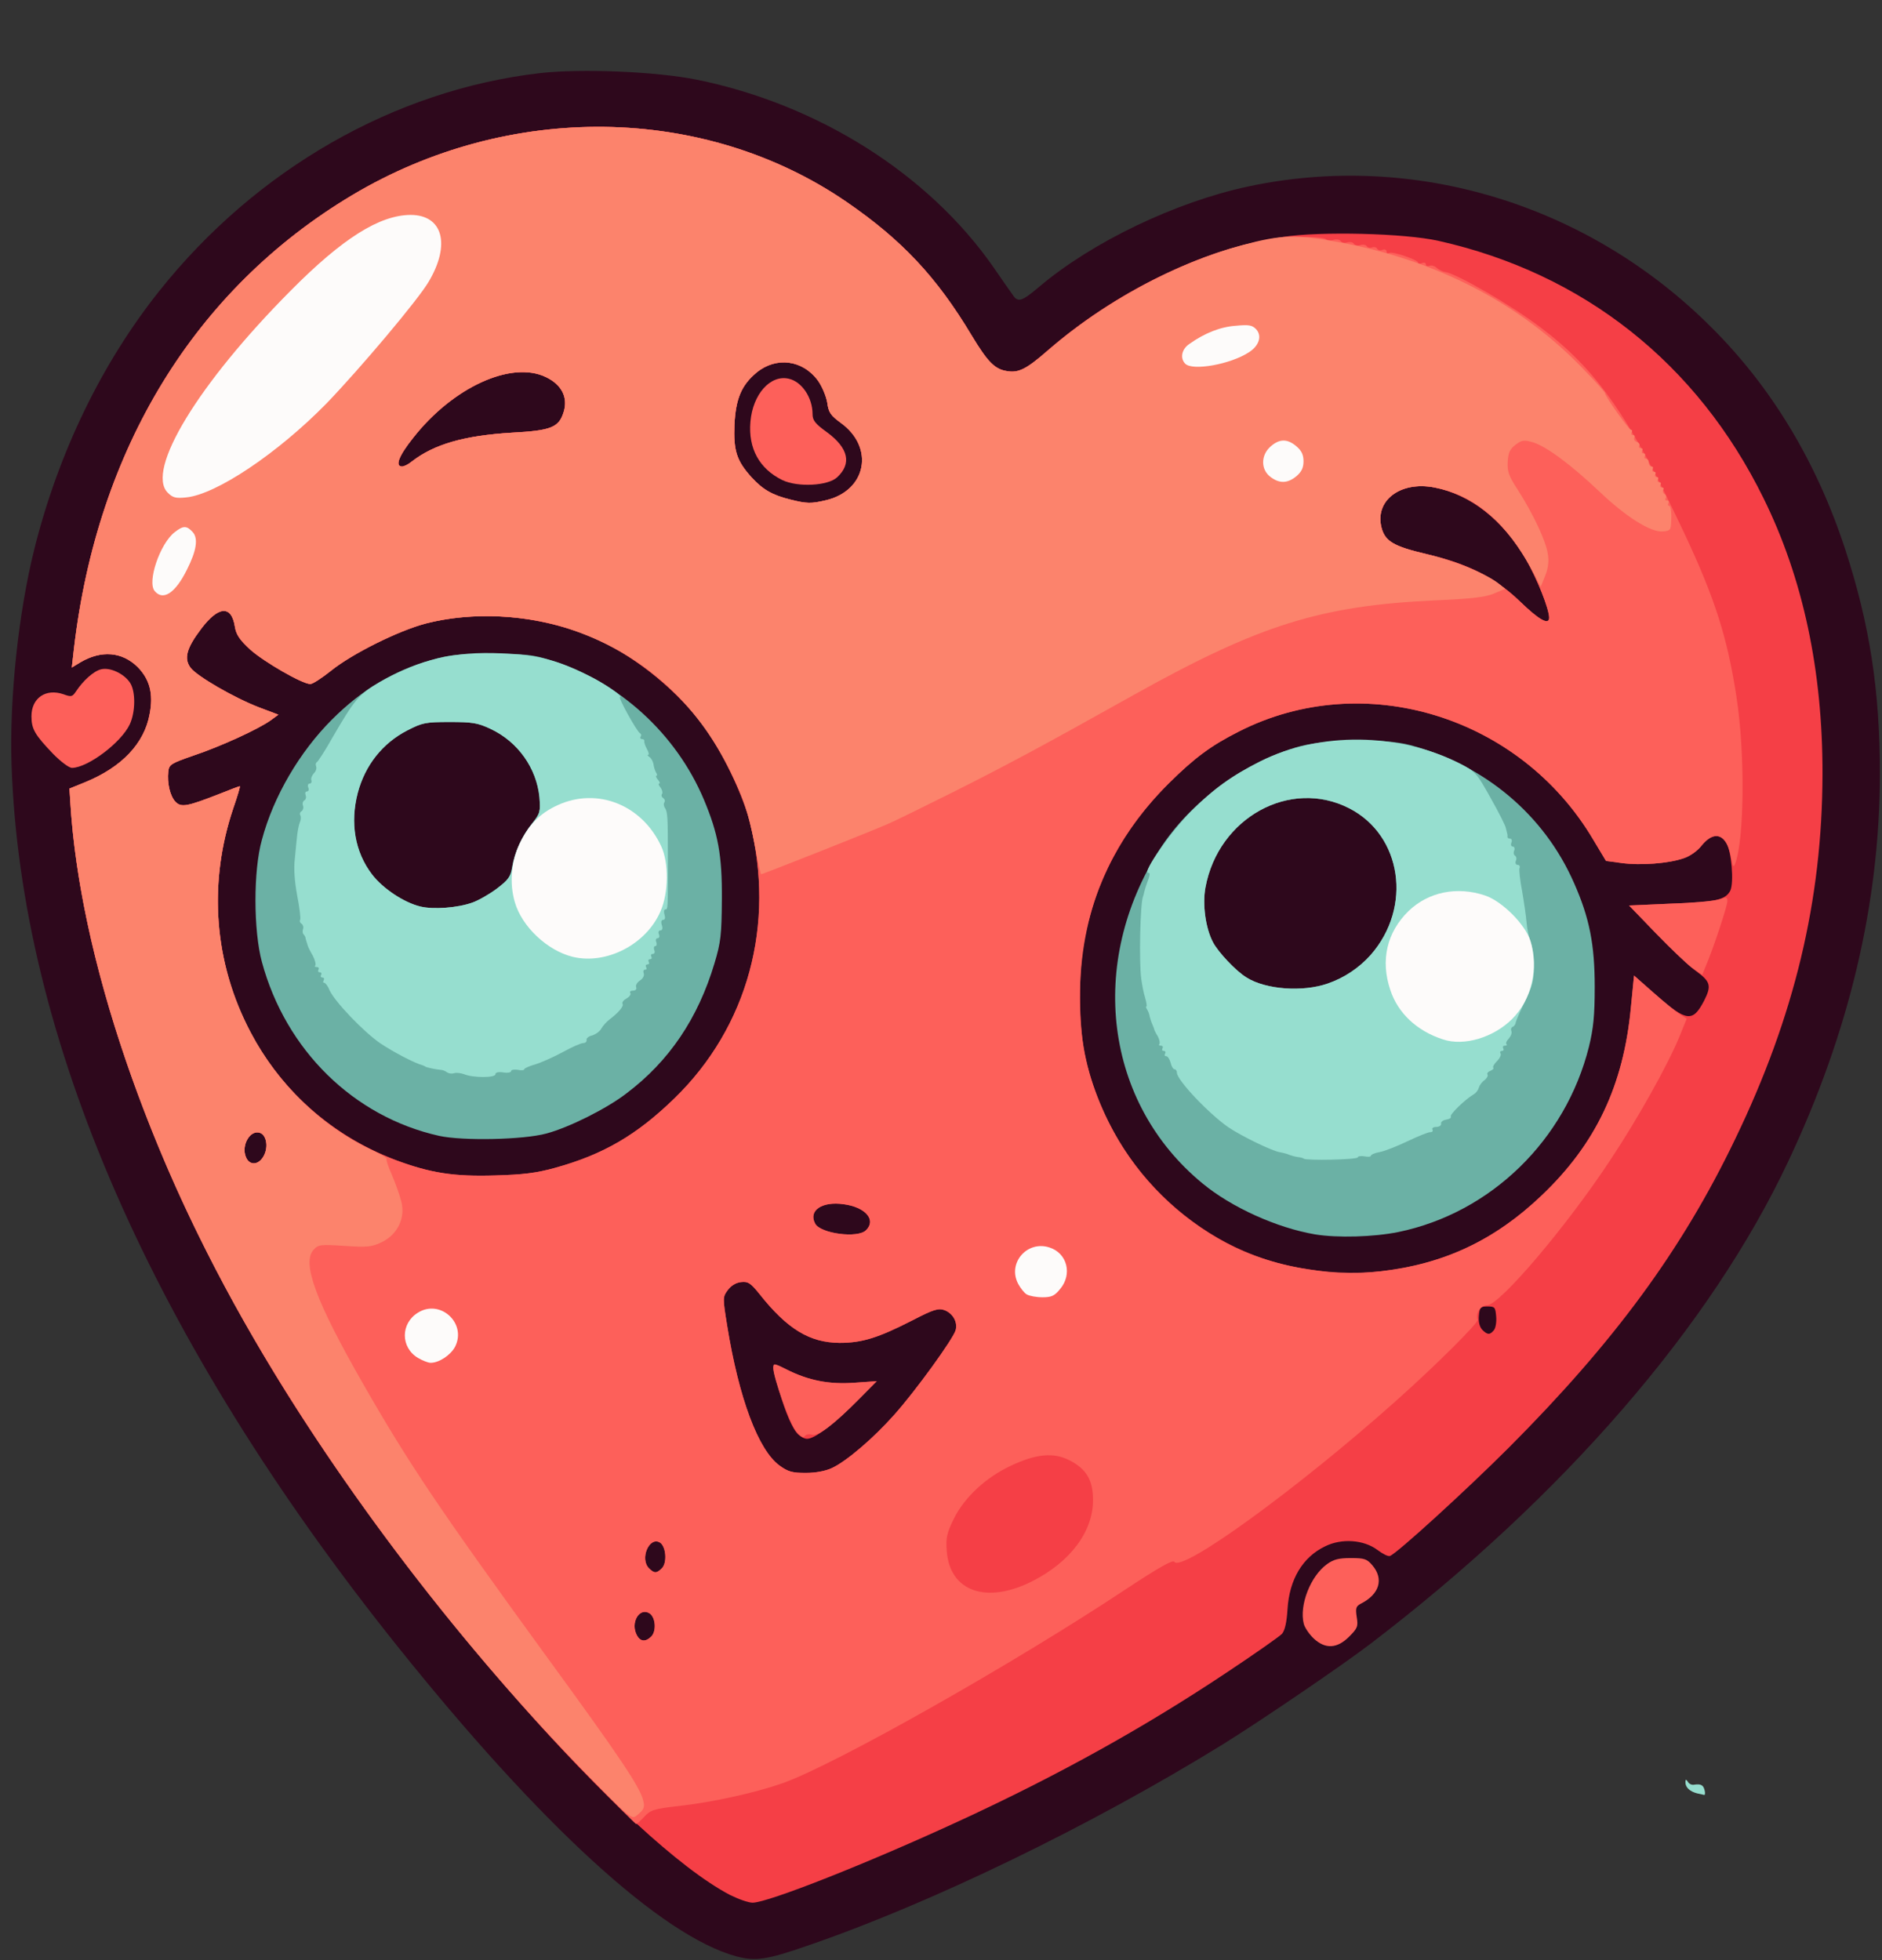 <?xml version="1.0" encoding="utf-8"?>
<!-- Generator: Adobe Illustrator 27.4.0, SVG Export Plug-In . SVG Version: 6.00 Build 0)  -->
<svg version="1.1" baseProfile="tiny" id="Layer_1" xmlns="http://www.w3.org/2000/svg" xmlns:xlink="http://www.w3.org/1999/xlink"
	 x="0px" y="0px" viewBox="0 0 718 748" overflow="visible" xml:space="preserve">
<rect x="0" y="0" width="718" height="748" fill="#333333" stroke="none"/>
<path fill="#2E081C" d="M281,746.5c-28.5-7.7-74.7-50-129.5-118.5C58.2,511.3,7.8,396.1,4.4,291.5c-0.8-25.1,2.6-57.5,8.7-82
	c9.2-36.8,25.7-70.9,47.7-98.5c37-46.5,89.8-76.7,145.2-83.1c15.9-1.8,44.3-0.6,59.8,2.5c46.3,9.4,88.3,35.9,113.1,71.4
	c3.3,4.8,6.7,9.7,7.6,10.9c1.9,2.8,3.4,2.3,10-3.3c20.2-17.1,52-32.3,79.5-38.2c63.4-13.6,130,6.7,177,53.8
	c22.9,22.8,40,51.2,50.9,84.4c9.4,28.8,13.3,53.9,13.3,86.1c-0.1,49.2-11.7,98.3-34.9,147.5c-29.6,63-85.9,128-159.3,184.1
	c-10.7,8.2-42,29.5-56.5,38.5c-50.4,31.1-111.4,60.7-158.7,76.9C292.5,747.8,288.2,748.4,281,746.5z"/>
<path fill="#F53F46" d="M278.4,723C239.9,702.7,159.2,611.3,109,531c-47.9-76.6-78.3-159.8-82.2-225.3l-0.3-4.8l5.9-2.4
	c14-5.7,22.7-14.8,24.7-26.1c1.5-7.7,0-13.2-4.6-17.9c-5.9-5.8-13.8-6.5-21.8-1.8l-3.3,2l0.8-7.1c8.9-76.4,46.2-137.3,106.1-173.1
	c59.8-35.7,134.3-34.7,188.6,2.5c21.1,14.5,34.4,28.6,47.8,51c6.1,10.1,8.8,12.9,13.5,13.6c4.3,0.7,7.5-0.8,14.8-7.3
	c26.3-23,59.7-39.2,90.5-43.9c14.3-2.2,46.4-1.4,59.3,1.5c55.3,12.4,98.7,46.7,124,98.2c15.1,30.6,22.6,65.9,22.5,105.4
	c-0.1,48-10.7,92.3-33.3,139.1c-20.4,42.5-46.2,77.5-86.5,117.9c-15.9,15.9-42.5,40.2-45.2,41.2c-0.7,0.3-2.8-0.8-4.8-2.3
	c-5.2-3.9-13.6-4.5-19.9-1.4c-8.6,4.1-13.7,12.6-14.4,24c-0.3,5-1,8.1-2.1,9.4c-0.9,1-10.6,7.8-21.6,15.1
	c-31.4,20.9-64.2,39.1-101.5,56.3c-34.6,16-73,31.2-78.9,31.2C285.5,726,281.6,724.6,278.4,723z M248.5,624.4c2-2.1,1.6-7.3-0.7-8.8
	c-3.9-2.4-7.4,3.6-4.8,8.4C244.3,626.4,246.3,626.6,248.5,624.4L248.5,624.4z M252.5,598.4c2.1-2.1,1.6-8.3-0.7-9.8
	c-4.1-2.5-7.8,6.2-4.2,9.8C249.6,600.4,250.5,600.4,252.5,598.4z M317.5,560.1c5.5-2.6,15.7-11.3,23.6-20.2
	c8-8.9,22.7-29.2,23.5-32.4c0.8-3.1-1.1-6.4-4.3-7.6c-2.3-0.8-4.1-0.3-12.2,3.9c-13.1,6.7-19.2,8.6-27.8,8.6
	c-11.4-0.1-19.9-5.2-30.6-18.7c-3.3-4.1-4.3-4.8-6.9-4.5c-2,0.2-3.8,1.3-5.1,3c-2,2.7-2,2.9-0.3,13.5c4.5,27.9,11.9,47.6,20,53.5
	c3.3,2.4,4.9,2.8,10,2.8C311.2,562,315,561.3,317.5,560.1L317.5,560.1z M569.9,507.6c0.7-0.8,1.1-3.2,0.9-5.3
	c-0.3-3.5-0.5-3.8-3.3-3.8c-2.7,0-3,0.3-3.3,3.6c-0.2,2.4,0.3,4.2,1.3,5.3C567.5,509.4,568.4,509.4,569.9,507.6L569.9,507.6z
	 M527.5,485c23.5-2.7,43-12,60.7-28.9c20.6-19.6,31.2-41.9,34-71.7l1.2-12.1l8.4,7.4c11.7,10.2,14,10.4,18.3,2.2
	c2.9-5.7,2.5-7.3-2.8-11.2c-2.7-1.9-9.5-8.4-15.3-14.4l-10.5-10.8l16-0.7c17.1-0.6,20.7-1.4,22.6-4.9c1.5-3,0.5-15.3-1.6-18.5
	c-2.3-3.5-5.7-3.1-9.2,1.1c-1.6,2.1-4.5,4.2-7,5c-5.8,2-16.5,2.8-23.7,1.8l-5.9-0.8l-4.8-8c-27.9-47.3-87.6-65.6-135.2-41.4
	c-10.7,5.4-16.9,10-26.8,19.8c-17.4,17.3-28.4,38-32.4,61c-2.1,11.8-1.9,31.5,0.4,42.6c8.5,41.3,42.6,74.8,82.6,81.4
	C510.5,486.2,515.4,486.3,527.5,485z M330.4,469.4c4-3.9-0.2-8.8-8.5-9.9c-8.3-1.2-13.6,2.4-10.9,7.4
	C313,470.7,327.3,472.6,330.4,469.4z M211.8,445.6c18.4-5.1,31.1-12.5,45.5-26.5c28-27.2,38.7-66.5,28.7-105.6
	c-2.3-9.3-9.1-23.9-15.7-33.7c-8.6-13.1-24.1-26.6-38.8-34c-20.9-10.6-47.1-13.5-69-7.9c-10.4,2.7-28.3,11.6-36.3,18.1
	c-3.4,2.7-6.9,5-7.8,5c-3.1,0-17.6-8.4-22.9-13.1c-4.1-3.8-5.4-5.7-5.9-8.8c-1.3-8.3-6.3-7.9-12.9,0.9c-5.6,7.4-6.6,11.3-4,14.8
	c2.4,3.2,16.5,11.4,26.1,15.1l7.4,2.8l-3,2.2c-4.8,3.4-19.2,10-29.4,13.4c-8.6,3-9.3,3.4-9.6,6.1c-0.5,4.4,0.7,9.5,2.8,11.6
	c2.2,2.2,4.5,1.7,16.8-3.1c4-1.6,7.4-2.9,7.7-2.9c0.2,0-0.9,3.8-2.5,8.4c-18.7,55.3,8.6,114.2,62.1,134.3
	c13.2,4.9,22.1,6.3,37.9,5.8C199.5,448.2,204.6,447.6,211.8,445.6L211.8,445.6z M100.8,440.7c1.6-3.3,0.8-7.5-1.5-8.4
	c-3.8-1.5-7.5,4.8-5.4,9.4C95.4,445,99,444.5,100.8,440.7z M591,235.7c0-3.4-4.6-14.9-8.8-22.2c-8.9-15.2-21.1-24.8-35-27.5
	c-13.1-2.5-22.9,5.1-20.1,15.5c1.4,5.1,4.7,7,17.1,9.9c16,3.8,26.1,8.9,35.7,18.1C587.1,236.5,591,238.7,591,235.7z M315,190.9
	c15.6-3.6,18.8-20.2,5.7-29.6c-3.8-2.8-4.6-3.9-5.1-7.7c-0.4-2.4-2-6.2-3.5-8.3c-5.8-8-15.9-9.3-23.4-3.2c-5.8,4.8-8,10-8.5,19.9
	c-0.4,9.9,0.8,13.8,6.5,20.1c4.3,4.7,7.9,6.8,14.8,8.5C307.8,192.2,309.5,192.2,315,190.9z M157.1,176.1c8.5-6.6,20-9.9,38.1-11
	c15.2-0.8,18.1-2,19.9-8.1c1.6-5.4-0.8-10.2-6.8-13.1c-13.2-6.4-35.6,3.9-50.7,23.2c-5.5,6.9-7,10.9-4.2,10.9
	C154.1,178,155.8,177.2,157.1,176.1L157.1,176.1z"/>
<path fill="#F53F46" d="M304.5,547.3c-2.2-2.1-4.8-8.2-7.4-17.1c-3.1-10.4-3-10.7,2.9-7.7c8.5,4.3,16.4,5.8,26,5.1l8.5-0.6l-8,8
	c-8.5,8.6-15.7,14-18.6,14C306.9,549,305.4,548.2,304.5,547.3z"/>
<path fill="#FD605A" d="M225.3,678.6C156.4,608,97,522.4,64.2,446.5c-21.7-50.3-35-100.1-37.4-140.8l-0.3-4.8l5.9-2.4
	c14-5.7,22.7-14.8,24.7-26.1c1.5-7.7,0-13.2-4.6-17.9c-5.9-5.8-13.8-6.5-21.8-1.8l-3.3,2l0.8-7.1c8.9-76.4,46.2-137.3,106.1-173.1
	c59.8-35.7,134.3-34.7,188.6,2.5c21.1,14.5,34.4,28.6,47.8,51c6.1,10.1,8.8,12.9,13.5,13.6c4.4,0.8,7.4-0.8,15.5-7.8
	C428,109.2,467,91.3,494,90.5c5.9-0.2,11,0.1,11.7,0.7c0.7,0.5,2.1,0.7,3.2,0.3c1-0.3,2.2-0.1,2.6,0.5s1.5,0.8,2.5,0.5
	s2.1-0.1,2.5,0.5s1.5,0.8,2.5,0.5s2.1-0.1,2.4,0.4c0.4,0.6,1.3,0.8,2,0.5c0.8-0.3,1.7-0.1,2,0.5c0.4,0.6,1.3,0.8,2.1,0.4
	c0.8-0.3,1.5,0,1.5,0.7c0,0.6,0.4,0.8,1,0.5c1.1-0.7,11,2.6,11,3.7c0,0.4,0.7,0.5,1.5,0.2c0.8-0.4,1.5-0.1,1.5,0.5s0.6,0.8,1.4,0.5
	c0.7-0.3,2,0.1,2.7,0.8c0.8,0.7,2.3,1.5,3.4,1.6c4.7,0.9,25,12.6,36.2,21.1c21.5,16.2,33.8,33.8,54.8,78.4
	c11.8,25.1,16.5,39.9,20,62.7c3.3,21.4,3,54.2-0.5,63.5c-0.6,1.6-0.9,1.3-1.5-2c-1.6-9.1-6.2-11.1-11.2-5c-1.6,2.1-4.5,4.2-7,5
	c-5.8,2-16.5,2.8-23.7,1.8l-5.9-0.8l-4.8-8c-27.9-47.3-87.6-65.6-135.2-41.4c-10.7,5.4-16.9,10-26.8,19.8
	c-22.9,22.8-33.9,49.4-33.9,82c0,15.5,2.3,27.1,7.8,40.3c9.5,22.7,25.2,40.3,46.7,52.4c16.8,9.3,39.7,13.7,60,11.5
	c24.4-2.8,43.7-11.8,61.7-29c20.6-19.6,31.2-41.9,34-71.7l1.2-12.2l7.6,6.7c4.1,3.6,8.6,7.3,10,8.2l2.5,1.6l-2.8,6.9
	c-4.4,10.7-16,31.5-26.4,47.1c-16.8,25.5-42.2,55.3-46.9,55.3c-2.5,0-4.6,3.2-3.7,5.6c0.4,1.1-15.6,17.1-31.2,31
	c-37.3,33.3-81.9,65.7-84.5,61.3c-0.6-0.8-5.9,2.2-18.2,10.3c-43.2,28.7-111.4,67.2-131.2,74.2c-10.6,3.7-26.8,7.3-39.6,8.7
	c-9.5,1.1-10.8,1.5-13.2,4.1c-1.4,1.5-2.8,2.8-3.1,2.8C242.5,696,234.6,688.2,225.3,678.6L225.3,678.6z M248.5,624.4
	c2-2.1,1.6-7.3-0.7-8.8c-3.9-2.4-7.4,3.6-4.8,8.4C244.3,626.4,246.3,626.6,248.5,624.4L248.5,624.4z M393.9,603.3
	c14.4-7.3,23.1-18.9,23.1-30.9c0-7.6-2.5-11.9-9-15.2c-6-3.1-12.7-2.5-22.4,2.1c-9.6,4.5-17.7,12.1-21.7,20.2
	c-2.7,5.5-3.1,7.3-2.7,12.3C362.3,607.3,376.4,612.2,393.9,603.3L393.9,603.3z M252.5,598.4c2.1-2.1,1.6-8.3-0.7-9.8
	c-4.1-2.5-7.8,6.2-4.2,9.8C249.6,600.4,250.5,600.4,252.5,598.4z M317.5,560.1c5.5-2.6,15.7-11.3,23.6-20.2
	c8-8.9,22.7-29.2,23.5-32.4c0.8-3.1-1.1-6.4-4.3-7.6c-2.3-0.8-4.1-0.3-12.2,3.9c-13.1,6.7-19.2,8.6-27.8,8.6
	c-11.4-0.1-19.9-5.2-30.6-18.7c-3.3-4.1-4.3-4.8-6.9-4.5c-2,0.2-3.8,1.3-5.1,3c-2,2.7-2,2.9-0.3,13.5c4.5,27.9,11.9,47.6,20,53.5
	c3.3,2.4,4.9,2.8,10,2.8C311.2,562,315,561.3,317.5,560.1L317.5,560.1z M330.4,469.4c4-3.9-0.2-8.8-8.5-9.9
	c-8.3-1.2-13.6,2.4-10.9,7.4C313,470.7,327.3,472.6,330.4,469.4z M211.8,445.6c18.4-5.1,31.1-12.5,45.5-26.5
	c28-27.2,38.7-66.5,28.7-105.6c-2.3-9.3-9.1-23.9-15.7-33.7c-8.6-13.1-24.1-26.6-38.8-34c-20.9-10.6-47.1-13.5-69-7.9
	c-10.4,2.7-28.3,11.6-36.3,18.1c-3.4,2.7-6.9,5-7.8,5c-3.1,0-17.6-8.4-22.9-13.1c-4.1-3.8-5.4-5.7-5.9-8.8
	c-1.3-8.3-6.3-7.9-12.9,0.9c-5.6,7.4-6.6,11.3-4,14.8c2.4,3.2,16.5,11.4,26.1,15.1l7.4,2.8l-3,2.2c-4.8,3.4-19.2,10-29.4,13.4
	c-8.6,3-9.3,3.4-9.6,6.1c-0.5,4.4,0.7,9.5,2.8,11.6c2.2,2.2,4.5,1.7,16.8-3.1c4-1.6,7.4-2.9,7.7-2.9c0.2,0-0.9,3.8-2.5,8.4
	c-18.7,55.3,8.6,114.2,62.1,134.3c13.2,4.9,22.1,6.3,37.9,5.8C199.5,448.2,204.6,447.6,211.8,445.6L211.8,445.6z M100.8,440.7
	c1.6-3.3,0.8-7.5-1.5-8.4c-3.8-1.5-7.5,4.8-5.4,9.4C95.4,445,99,444.5,100.8,440.7z M591,235.7c0-3.4-4.6-14.9-8.8-22.2
	c-8.9-15.2-21.1-24.8-35-27.5c-13.1-2.5-22.9,5.1-20.1,15.5c1.4,5.1,4.7,7,17.1,9.9c16,3.8,26.1,8.9,35.7,18.1
	C587.1,236.5,591,238.7,591,235.7z M315,190.9c15.6-3.6,18.8-20.2,5.7-29.6c-3.8-2.8-4.6-3.9-5.1-7.7c-0.4-2.4-2-6.2-3.5-8.3
	c-5.8-8-15.9-9.3-23.4-3.2c-5.8,4.8-8,10-8.5,19.9c-0.4,9.9,0.8,13.8,6.5,20.1c4.3,4.7,7.9,6.8,14.8,8.5
	C307.8,192.2,309.5,192.2,315,190.9z M157.1,176.1c8.5-6.6,20-9.9,38.1-11c15.2-0.8,18.1-2,19.9-8.1c1.6-5.4-0.8-10.2-6.8-13.1
	c-13.2-6.4-35.6,3.9-50.7,23.2c-5.5,6.9-7,10.9-4.2,10.9C154.1,178,155.8,177.2,157.1,176.1L157.1,176.1z"/>
<path fill="#FD605A" d="M303.8,546.2c-2.4-2.9-8.8-20.5-8.8-24.3c0-1.8,0.3-1.8,5,0.6c8.5,4.3,16.4,5.8,26,5.1l8.5-0.6l-6.5,6.6
	c-9.8,9.9-15.9,14.6-18.2,13.8c-1.2-0.3-2.4-0.1-2.8,0.6C306.5,548.8,305.5,548.2,303.8,546.2L303.8,546.2z"/>
<path fill="#FD605A" d="M298.5,183.2c-8.8-4.3-13.1-12.1-12.2-22.3c0.9-10.5,7.6-18,14.6-16.4c5,1.1,9.1,7.2,9.1,13.5
	c0,2.4,1,3.7,5.6,7c8.1,6,9.4,11.9,3.8,17.1C315.9,185.4,304.4,186,298.5,183.2L298.5,183.2z"/>
<path fill="#FD605A" d="M501.2,625.2c-1.7-1.6-3.4-4.1-3.8-5.6c-1.8-7.1,2.6-18.3,8.9-22.8c2.5-1.8,4.5-2.3,9-2.3
	c5.2,0,6.2,0.3,8.3,2.8c4.4,5.2,2.7,11-4.4,14.6c-1.9,1-2.1,1.7-1.6,5.1c0.6,3.6,0.3,4.3-2.9,7.5
	C510.1,629.1,505.6,629.3,501.2,625.2z"/>
<path fill="#FD605A" d="M645.4,369.2c-2.1-1.6-8.4-7.6-13.9-13.3l-10-10.4l16-0.7c8.8-0.3,17.2-1.1,18.8-1.7
	c2.4-0.9,2.7-0.8,2.7,0.8c0,1.8-5.4,18.2-8.3,24.9l-1.3,3.2L645.4,369.2z"/>
<path fill="#FD605A" d="M20.4,287.8c-7.1-7.4-8.4-9.6-8.4-14.5c0-7,5.5-10.7,12.2-8.4c3,1.1,3.4,1,4.8-1.1c2.7-4.1,6.7-7.7,9.5-8.4
	c3.4-0.9,8.8,1.6,11.1,5.1c2.2,3.3,2.1,11.2-0.1,15.9c-3.3,7-16,16.5-22,16.6C26.3,293,23.3,290.7,20.4,287.8z"/>
<path fill="#6BB1A5" d="M501.7,471c-14.6-2.5-31.9-10.3-43-19.5c-37.3-30.7-44-84.1-16.2-127.5c11.5-18,32.7-33.6,53.3-39.2
	c10.4-2.8,32.5-3.1,42.2-0.5c28.5,7.6,51.1,26.6,62.5,52.6c5.9,13.3,7.9,23.5,7.9,39.6c0,11.1-0.5,15.9-2.2,22.9
	c-8.9,35.6-37.4,63.4-72.7,70.7C524.1,472,510.3,472.4,501.7,471L501.7,471z M506.5,375.3c6.4-2.2,12-6,16.4-10.9
	c16-18.2,12-45.7-8.2-56c-22.5-11.5-49.9,3.6-54.8,30.2c-1.2,6.4,0,15.4,2.8,20.8c2,3.9,8.9,11.2,12.9,13.6
	C482.9,377.6,497,378.6,506.5,375.3z"/>
<path fill="#6BB1A5" d="M167.5,433.4c-32.6-7.3-58.5-32.7-67.6-66.4c-3.2-11.9-3.3-34.7,0-46.5c4.4-16.6,14.4-33.6,26.7-45.9
	c11.5-11.5,23.4-18.6,38.1-22.8c6.5-1.9,10.2-2.3,22.8-2.3c13,0,16,0.3,22.5,2.4c26.1,8.1,47.9,28,58.5,53.1c5.5,13.1,7,21.3,6.9,38
	c-0.1,13.8-0.4,16.5-2.8,24.5c-6.3,21.1-17.3,37.4-33.6,49.7c-7.5,5.8-21.9,13-30.5,15.3C199.8,434.9,176.6,435.4,167.5,433.4z
	 M180.2,344.4c2.3-0.8,6.5-3.2,9.3-5.3c4.5-3.4,5.3-4.6,5.9-8.2c0.9-5.7,3.8-12,7.7-16.8c3-3.8,3.1-4.4,2.7-9.9
	c-1.1-11.1-8.2-21.2-18.7-26.1c-4.9-2.3-6.9-2.6-15.6-2.6c-9.3,0-10.4,0.3-16.1,3.2c-9.5,4.9-16.1,13.3-18.9,23.8
	c-3,11.5-1.1,22.6,5.4,31.1c4.1,5.4,12.2,10.8,18.5,12.3C165.4,347.1,174.6,346.4,180.2,344.4L180.2,344.4z"/>
<path fill="#FC836C" d="M224.7,677.9c-47.6-48.4-94.1-109.2-128-167.4c-40.3-69-66.4-145.5-69.9-204.8l-0.3-4.8l5.9-2.4
	c14-5.7,22.7-14.8,24.7-26.1c1.5-7.7,0-13.2-4.6-17.9c-5.9-5.8-13.8-6.5-21.8-1.8l-3.3,2l0.8-7.1c8.9-76.4,46.2-137.3,106.1-173.1
	c59.8-35.7,134.3-34.7,188.6,2.5c21.1,14.5,34.4,28.6,47.8,51c6.1,10.1,8.8,12.9,13.5,13.6c4.4,0.8,7.4-0.8,15.5-7.8
	c21.2-18.5,48.8-33.4,74.4-40.3c14.8-4,20.3-4.1,36.6-1.1c37.9,6.9,70.3,23.9,94.3,49.4c4.1,4.2,7.3,7.9,7.3,8.2
	c0,1.1,9.1,14,9.9,14c0.5,0,0.6,0.5,0.3,1c-0.3,0.6-0.1,1,0.5,1s0.8,0.5,0.5,1c-0.3,0.6,0.1,1.3,0.9,1.6c0.9,0.3,1.3,1,1,1.5
	s0,0.9,0.6,0.9s0.8,0.5,0.5,1c-0.3,0.6-0.1,1,0.5,1s0.8,0.5,0.5,1c-0.3,0.6-0.1,1,0.4,1c0.6,0,1.1,0.7,1.1,1.5s0.5,1.5,1.1,1.5
	c0.5,0,0.7,0.5,0.4,1c-0.3,0.6-0.1,1,0.5,1s0.8,0.5,0.5,1c-0.3,0.6-0.1,1,0.5,1s0.8,0.5,0.5,1s-0.1,1,0.5,1s0.8,0.4,0.5,1
	c-0.3,0.5-0.1,1,0.5,1s0.9,0.4,0.5,0.9c-0.3,0.5-0.1,1.2,0.5,1.6c0.6,0.4,0.8,1.1,0.5,1.6c-0.4,0.5-0.1,0.9,0.5,0.9s0.8,0.4,0.5,1
	c-0.3,0.5-0.2,1,0.3,1s0.9,2.1,0.8,4.8c-0.1,4.5-0.2,4.7-3.2,5c-4.6,0.4-14-5.5-24.3-15.3c-10.9-10.3-20.1-17.1-25.2-18.7
	c-3.5-1-4.3-0.9-6.7,0.9c-2.1,1.6-2.8,3-3,6.4c-0.2,3.8,0.3,5.4,3.9,10.9c5.7,8.9,10.7,19.4,11.4,24.4c0.5,2.8,0.1,5.5-1,8.3
	l-1.7,4.2l-2.7-5.2c-10.2-19.3-22.3-29.7-37.9-32.7c-13.1-2.5-22.9,5.1-20.1,15.5c1.4,5.1,4.7,7,16.9,9.9
	c10.8,2.5,23.2,7.6,27.9,11.4l2.3,1.9l-4.3,1.8c-3.3,1.4-8.8,2-22.6,2.6c-43.3,2-66.8,9.3-114.3,35.8c-35.9,20.1-49,27.1-69.7,37.5
	c-11.4,5.7-22.6,11.2-24.8,12.1c-7.1,3.1-48,19.3-48.2,19.1c-0.1-0.1-1.2-5-2.3-10.8c-2.4-12.6-4.5-18.8-9.5-28.8
	c-13-26-32.8-43.9-59.2-53.3c-17.3-6.3-39.3-7.3-56.8-2.8c-10.4,2.7-28.3,11.6-36.3,18.1c-3.4,2.7-6.9,5-7.8,5
	c-3.1,0-17.6-8.4-22.9-13.1c-4.1-3.8-5.4-5.7-5.9-8.8c-1.3-8.3-6.3-7.9-12.9,0.9c-5.6,7.4-6.6,11.3-4,14.8
	c2.4,3.2,16.5,11.4,26.1,15.1l7.4,2.8l-3,2.2c-4.8,3.4-19.2,10-29.4,13.4c-8.6,3-9.3,3.4-9.6,6.1c-0.5,4.4,0.7,9.5,2.8,11.6
	c2.2,2.2,4.5,1.7,16.8-3.1c4-1.6,7.4-2.9,7.7-2.9c0.2,0-0.9,3.8-2.5,8.4c-9.7,28.8-7.4,58.9,6.7,85.6c10.3,19.6,26.9,35.8,46.1,44.8
	c3.4,1.6,5.9,3.1,5.7,3.4c-0.3,0.3,0.6,3,2,6.1c1.3,3.1,3,7.7,3.6,10.2c1.6,6.3-1.4,12.5-7.5,15.5c-3.8,1.8-5.4,2-14.2,1.4
	c-9.2-0.6-10-0.5-11.8,1.5c-4.5,5,0.8,19.5,18.9,51.1c17.5,30.6,29.3,48.1,70.3,104.5c27.8,38.1,35.5,49.6,36.6,54.6
	c0.7,2.6,0.2,3.5-2.7,5.8C241,694.3,239.6,693,224.7,677.9L224.7,677.9z M100.8,440.7c1.6-3.3,0.8-7.5-1.5-8.4
	c-3.8-1.5-7.5,4.8-5.4,9.4C95.4,445,99,444.5,100.8,440.7z M315,190.9c15.6-3.6,18.8-20.2,5.7-29.6c-3.8-2.8-4.6-3.9-5.1-7.7
	c-0.4-2.4-2-6.2-3.5-8.3c-5.8-8-15.9-9.3-23.4-3.2c-5.8,4.8-8,10-8.5,19.9c-0.4,9.9,0.8,13.8,6.5,20.1c4.3,4.7,7.9,6.8,14.8,8.5
	C307.8,192.2,309.5,192.2,315,190.9z M157.1,176.1c8.5-6.6,20-9.9,38.1-11c15.2-0.8,18.1-2,19.9-8.1c1.6-5.4-0.8-10.2-6.8-13.1
	c-13.2-6.4-35.6,3.9-50.7,23.2c-5.5,6.9-7,10.9-4.2,10.9C154.1,178,155.8,177.2,157.1,176.1L157.1,176.1z"/>
<path fill="#96DECF" d="M647.5,684.3c-2.8-0.7-4.5-2.3-4.5-4.2c0-1.2,0.2-1.3,0.9-0.3c0.4,0.8,1.4,1.3,2.2,1.2c2.7-0.4,3.7,0,4.2,2
	c0.3,1.1,0.2,1.9-0.1,1.9C649.8,684.8,648.6,684.5,647.5,684.3L647.5,684.3z"/>
<path fill="#96DECF" d="M497.4,442.1c-0.2-0.2-1.2-0.5-2.2-0.6c-0.9-0.1-2.4-0.5-3.2-0.8c-0.8-0.4-2.4-0.8-3.5-1
	c-3-0.4-14.9-6.2-19.9-9.6c-7.5-5.2-19.6-18-19.6-20.8c0-0.7-0.4-1.3-0.9-1.3s-1.2-1.1-1.5-2.5c-0.4-1.4-1.1-2.5-1.7-2.5
	s-0.7-0.4-0.4-1c0.3-0.5,0.1-1-0.5-1s-0.8-0.4-0.5-1c0.3-0.5,0.1-1-0.6-1s-0.9-0.3-0.6-0.6c0.3-0.4,0.1-1.6-0.5-2.8
	c-0.7-1.1-1.3-2.3-1.4-2.6c0-0.3-0.4-1.3-0.8-2.2c-0.4-0.9-0.8-2.2-1-3c-0.1-0.7-0.5-1.9-0.9-2.5c-0.5-0.7-0.6-1.3-0.3-1.3
	c0.2,0,0-1.5-0.5-3.2c-0.6-1.8-1.2-5.1-1.5-7.3c-0.9-6.5-0.4-29,0.7-31.5c0.1-0.3,0.3-0.9,0.4-1.5c0.1-0.5,0.5-1.9,0.9-3
	c1.4-3.7,1.5-4.5,0.6-4.5c-2.3,0,9-16.1,16.5-23.5c8.7-8.7,15.2-13.4,26.3-19c22.7-11.4,52.9-11,76.3,0.9c5.8,3,6.3,3.6,11.6,13.1
	c3.1,5.5,5.7,10.6,5.8,11.5c0.2,0.8,0.4,1.7,0.5,2s0.2,0.8,0.1,1.3c0,0.4,0.4,0.7,1,0.7s0.9,0.7,0.5,1.5c-0.3,0.8-0.1,1.5,0.5,1.5
	s0.9,0.7,0.6,1.5c-0.4,0.8-0.2,1.7,0.3,2s0.7,1.2,0.3,2c-0.3,0.8,0,1.5,0.7,1.5s1,0.6,0.7,1.3c-0.2,0.6,0.2,4.6,1,8.7
	c0.7,4.1,1.5,9.5,1.7,12s0.9,5.9,1.6,7.5c0.6,1.7,1.2,5.9,1.2,9.4c0,5.2-0.7,7.6-3.3,13c-1.8,3.6-3.4,7.3-3.6,8.1
	c-0.1,0.8-0.6,1.6-1.2,1.8c-0.5,0.2-0.8,0.9-0.5,1.6c0.3,0.8-0.2,2-1,2.9c-0.8,0.8-1.2,1.7-0.9,2.1c0.4,0.3,0.1,0.6-0.6,0.6
	c-0.7,0-0.9,0.5-0.6,1c0.3,0.6,0.1,1-0.5,1s-0.9,0.4-0.5,1c0.3,0.5-0.3,1.8-1.4,2.9c-1.1,1.1-1.7,2.2-1.4,2.5s-0.2,0.8-1.1,1.2
	c-0.9,0.3-1.4,1-1.1,1.4c0.3,0.5-0.3,1.5-1.2,2.2c-1,0.7-1.9,2-2.1,2.8c-0.2,0.8-1,2-1.9,2.5c-3.5,2.1-9.3,7.8-8.8,8.5
	c0.3,0.5-0.5,1-1.7,1.2c-1.3,0.2-2.2,0.9-2,1.6c0.1,0.6-0.7,1.2-1.9,1.2c-1.1,0-1.7,0.5-1.4,1c0.3,0.6,0,1-0.9,1
	c-0.8,0-4.7,1.6-8.7,3.5s-8.8,3.8-10.6,4.1c-1.8,0.3-3.3,1-3.3,1.4s-1.1,0.5-2.5,0.2c-1.4-0.2-2.5,0-2.5,0.4
	C518,442.5,498.2,442.9,497.4,442.1L497.4,442.1z M506.5,375.3c6.4-2.2,12-6,16.4-10.9c16-18.2,12-45.7-8.2-56
	c-22.5-11.5-49.9,3.6-54.8,30.2c-1.2,6.4,0,15.4,2.8,20.8c2,3.9,8.9,11.2,12.9,13.6C482.9,377.6,497,378.6,506.5,375.3z"/>
<path fill="#96DECF" d="M177.1,409.9c-1.4-0.5-3.1-0.7-3.9-0.4c-0.8,0.3-2,0.1-2.6-0.3c-0.6-0.5-1.8-1-2.6-1
	c-1.6-0.1-5.3-0.9-5.7-1.2c-0.2-0.2-0.6-0.3-1-0.5c-3.1-0.8-11.3-5.1-16.2-8.4c-6.4-4.4-17.4-15.9-19.4-20.3c-0.6-1.6-1.6-2.8-2-2.8
	c-0.5,0-0.5-0.4-0.2-1c0.3-0.5,0.1-1-0.5-1s-0.8-0.4-0.5-1c0.3-0.5,0.1-1-0.5-1s-0.8-0.4-0.5-1c0.3-0.5,0.1-1-0.6-1s-1-0.3-0.6-0.6
	c0.3-0.4-0.1-2.1-1-3.8c-1-1.7-1.8-3.4-1.9-3.8c-0.1-0.5-0.3-1-0.4-1.3s-0.3-0.9-0.4-1.4c0-0.5-0.4-1.2-0.8-1.6s-0.4-1.3-0.2-2
	c0.3-0.7,0-1.6-0.5-2c-0.6-0.3-0.9-1-0.6-1.5c0.3-0.4-0.2-4.6-1.1-9.2c-1-5.4-1.4-10.4-0.9-14.3c0.3-3.3,0.7-7.3,0.9-9
	c0.2-1.6,0.6-3.8,1-4.7c0.4-0.9,0.5-2.1,0.2-2.7c-0.4-0.5-0.1-1.3,0.5-1.6c0.5-0.4,0.8-1.3,0.5-2.1c-0.3-0.7-0.1-1.6,0.5-2
	c0.6-0.3,0.8-1.2,0.5-2s-0.1-1.4,0.5-1.4s0.9-0.7,0.5-1.5c-0.3-0.8-0.1-1.5,0.5-1.5s0.9-0.6,0.7-1.2c-0.3-0.7,0.2-1.9,0.9-2.7
	c0.8-0.7,1.2-1.9,0.9-2.7c-0.3-0.7-0.1-1.4,0.3-1.6s3.1-4.3,5.9-9.3c8.6-14.8,10.1-16.6,18.2-21.3c15.4-8.7,28.1-11.7,46.4-10.9
	c13.5,0.5,21.4,2.6,33,8.4c6.2,3,13.8,8.3,12.1,8.3c-0.8,0,6.6,13.4,7.7,13.8c0.4,0.2,0.6,0.8,0.2,1.3c-0.3,0.5,0,0.9,0.5,0.9
	c0.6,0,1,0.3,0.9,0.8c-0.1,0.4,0.3,1.7,1,3c0.7,1.2,0.9,2.2,0.5,2.2s-0.2,0.4,0.4,0.8c0.7,0.4,1.4,1.7,1.6,2.7
	c0.1,1.1,0.6,2.6,1,3.3c0.5,0.6,0.5,1.2,0.1,1.2c-0.3,0-0.1,0.7,0.6,1.5c0.7,0.8,0.9,1.5,0.5,1.5s-0.2,0.7,0.5,1.5
	c0.6,0.8,0.9,1.9,0.6,2.4c-0.4,0.5-0.2,1.2,0.4,1.6c0.6,0.4,0.8,1.1,0.5,1.6c-0.4,0.5-0.3,1.5,0.2,2.2c1,1.5,1.1,3.3,1.1,19.7
	c0,19.4,0,19-1,19c-0.5,0-0.6,0.9-0.3,2c0.4,1.2,0.2,2-0.5,2s-0.9,0.8-0.5,2s0.2,2-0.5,2s-1,0.7-0.6,1.5c0.3,0.8,0.1,1.5-0.5,1.5
	s-0.9,0.7-0.5,1.5c0.3,0.8,0.1,1.5-0.4,1.5s-0.7,0.7-0.4,1.5c0.4,0.8,0.1,1.5-0.6,1.5c-0.6,0-0.8,0.5-0.5,1c0.3,0.6,0.1,1-0.5,1
	s-0.8,0.5-0.5,1c0.3,0.6,0.1,1-0.5,1s-0.8,0.5-0.5,1c0.3,0.6,0.2,1-0.4,1c-0.6,0-0.8,0.6-0.5,1.4s-0.3,2-1.4,2.7
	c-1.1,0.7-1.8,1.9-1.5,2.6s-0.2,1.3-1.2,1.3c-0.9,0-1.4,0.4-1,0.9c0.3,0.6-0.4,1.5-1.5,2.1s-1.8,1.5-1.5,2c0.6,0.9-1.5,3.4-5.1,6.1
	c-1,0.8-2.4,2.3-3,3.4s-2.2,2.2-3.5,2.6c-1.3,0.3-2.3,1.1-2.1,1.7c0.1,0.7-0.5,1.2-1.3,1.2s-4.3,1.5-7.7,3.4
	c-3.5,1.9-8.2,4-10.5,4.7c-2.4,0.7-4.3,1.5-4.3,1.9s-1.1,0.5-2.5,0.2c-1.4-0.2-2.5,0-2.5,0.5s-1.3,0.8-3,0.5c-1.8-0.3-3,0-3,0.7
	C189,411.3,180.5,411.3,177.1,409.9L177.1,409.9z M180.2,344.4c2.3-0.8,6.5-3.2,9.3-5.3c4.5-3.4,5.3-4.6,5.9-8.2
	c0.9-5.7,3.8-12,7.7-16.8c3-3.8,3.1-4.4,2.7-9.9c-1.1-11.1-8.2-21.2-18.7-26.1c-4.9-2.3-6.9-2.6-15.6-2.6c-9.3,0-10.4,0.3-16.1,3.2
	c-9.5,4.9-16.1,13.3-18.9,23.8c-3,11.5-1.1,22.6,5.4,31.1c4.1,5.4,12.2,10.8,18.5,12.3C165.4,347.1,174.6,346.4,180.2,344.4
	L180.2,344.4z"/>
<path fill="#FDFBFA" d="M159.4,518.1c-6.6-4-6.6-13.1,0-17.2c8.5-5.4,18.8,4,14.2,13c-1.7,3.2-6.1,6.1-9.3,6.1
	C163.3,520,161.1,519.1,159.4,518.1L159.4,518.1z"/>
<path fill="#FDFBFA" d="M391.7,493.9c-0.9-0.5-2.4-2.4-3.3-4.1c-4.1-7.9,3.5-16.6,12-13.8c6.8,2.2,8.8,10.3,4,15.9
	c-2.1,2.6-3.3,3.1-6.7,3.1C395.4,495,392.7,494.5,391.7,493.9z"/>
<path fill="#FDFBFA" d="M550.5,396.6c-9.9-3.2-17.2-10-20.1-18.9c-3.8-11.3-1.3-22,7-30.1c7.6-7.3,18.5-9.5,29.2-5.9
	c6.5,2.2,15.4,11.1,17.3,17.4c3.2,10.4,0.4,22.4-7,29.7C569.8,395.9,558.5,399.3,550.5,396.6z"/>
<path fill="#FDFBFA" d="M218.5,365.1c-9.7-2.4-19.4-11.5-22.1-20.9c-2.1-7.2-1.4-15.4,1.9-22.4c3.5-7.2,7.7-11.5,14.5-14.6
	c15.1-6.9,32.2-0.1,39.5,15.8c2.9,6.3,2.8,17.6-0.3,24.7C246.6,360.3,231.4,368.2,218.5,365.1L218.5,365.1z"/>
<path fill="#FDFBFA" d="M59,225.5c-2.9-3.5,2-18,7.6-22.4c3.3-2.6,4.6-2.6,6.9-0.1c2.2,2.4,1.5,7.1-2.2,14.4
	C66.9,226.3,62.2,229.4,59,225.5z"/>
<path fill="#FDFBFA" d="M64,188c-8.5-8.5,11.6-41.6,46.9-77.1c19.8-20,33.9-28.8,45.7-28.9c12.3,0,15.4,11.2,7,25.4
	c-4,6.9-26.2,33.2-39,46.5c-18.6,19-42.1,34.8-53.6,35.9C67,190.2,65.9,189.9,64,188L64,188z"/>
<path fill="#FDFBFA" d="M484.6,181.9c-3.6-2.8-3.6-8.1,0-11.4c3.4-3.1,6.5-3.2,10-0.2c2,1.7,2.7,3.3,2.7,5.7s-0.7,4-2.7,5.7
	C491.2,184.5,488.1,184.6,484.6,181.9z"/>
<path fill="#FDFBFA" d="M452.2,138.8c-2.1-2.1-1.4-5.6,1.6-7.6c5.8-4.1,11.8-6.5,17.7-6.9c5.1-0.5,6.3-0.2,7.8,1.4
	c2.2,2.5,1.1,6.2-2.8,8.7C469.5,139,455,141.6,452.2,138.8L452.2,138.8z"/>
</svg>
